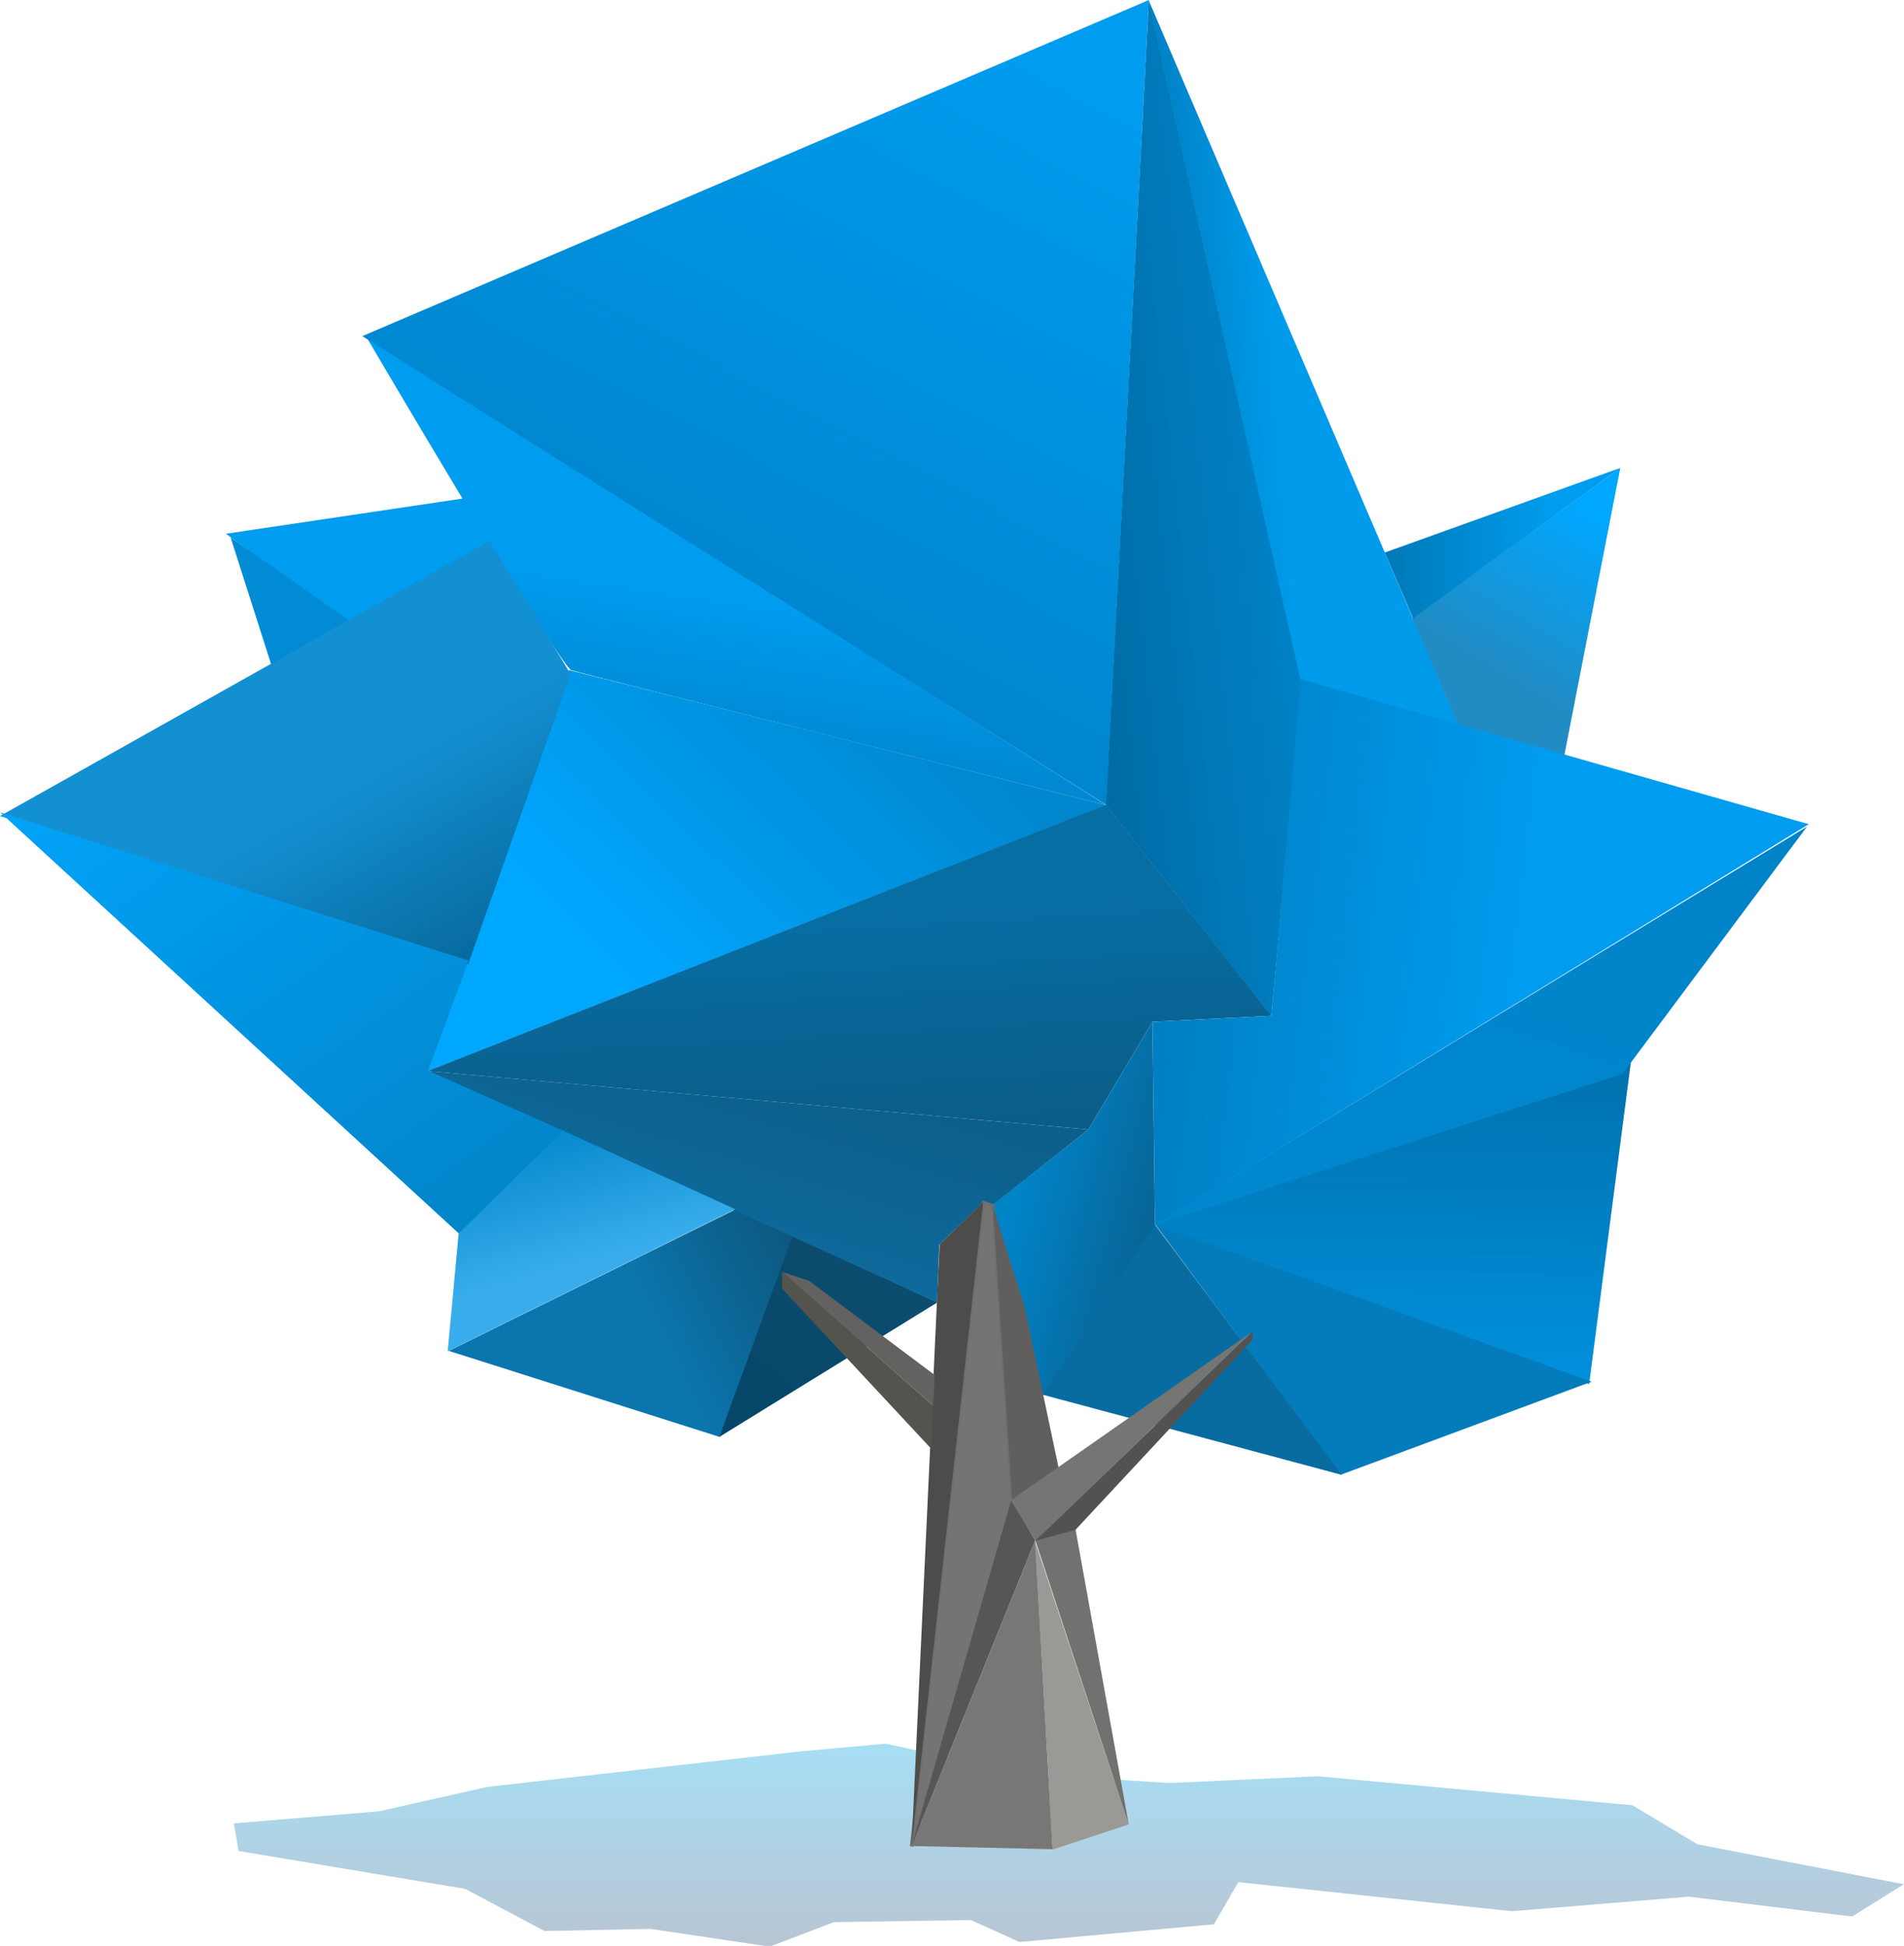 <svg xmlns="http://www.w3.org/2000/svg" xmlns:xlink="http://www.w3.org/1999/xlink" id="Layer_1" x="0px" y="0px" viewBox="0 0 537.6 549.4" xml:space="preserve"><g transform="translate(-357.35)">			<linearGradient id="SVGID_1_" gradientUnits="userSpaceOnUse" x1="39.636" y1="-280.72" x2="39.636" y2="-279.719" gradientTransform="matrix(471.51 0 0 57.249 -18029.5 16563.117)">		<stop offset="0" style="stop-color:#08A4E4"></stop>		<stop offset="1" style="stop-color:#385E86"></stop>	</linearGradient>	<path opacity="0.356" fill-rule="evenodd" clip-rule="evenodd" fill="url(#SVGID_1_)" d="M583.2,494.5  l-88.2,10l-30.6,6.9l-41,3.4l1.3,7.8l64,10.7l22.4,11.9l29.9-0.6l33.7,5l18.1-6.9l38.7-0.6l13.7,6.2l54.9-5l6.9-11.9l77.2,8.2  l50-4.1l46.1,5.6l14.6-9.1l-58.3-11.3l-18.3-11l-88.8-8.2l-41.8,1.9l-40.8-2.5l-39.5-8.6L583.2,494.5z"></path>	<g transform="translate(14781.35 3691)">					<linearGradient id="SVGID_00000155837351166389495570000015243101280199356589_" gradientUnits="userSpaceOnUse" x1="-29519.486" y1="-281.152" x2="-29519.459" y2="-282.859" gradientTransform="matrix(134.658 0 0 92.587 3961008.25 22749.443)">			<stop offset="0" style="stop-color:#0097E7"></stop>			<stop offset="1" style="stop-color:#006094"></stop>		</linearGradient>		<path fill="url(#SVGID_00000155837351166389495570000015243101280199356589_)" d="M-14098-3345.3l134.7-47.5l-12,92.6"></path>		<path fill="#047CBB" d="M-14045.5-3274.6l70.9-26.3l-123.2-44.4L-14045.5-3274.6z"></path>		<path fill="#086CA1" d="M-14129.9-3297.3l31.9-48.1l52.8,70.8L-14129.9-3297.3z"></path>					<linearGradient id="SVGID_00000135655308681087698090000012166462886192437948_" gradientUnits="userSpaceOnUse" x1="-29517.379" y1="-280.648" x2="-29516.785" y2="-280.838" gradientTransform="matrix(97.477 0 0 64.351 2863036.25 14745.467)">			<stop offset="0" style="stop-color:#0B76AE"></stop>			<stop offset="1" style="stop-color:#0D5174"></stop>		</linearGradient>		<path fill="url(#SVGID_00000135655308681087698090000012166462886192437948_)" d="M-14297.3-3309.6l81.3-40.1l16.2,7.7l-21,56.7   L-14297.3-3309.6z"></path>					<linearGradient id="SVGID_00000023244470306584032920000005269516257557628807_" gradientUnits="userSpaceOnUse" x1="-29513.988" y1="-279.791" x2="-29513.201" y2="-280.671" gradientTransform="matrix(61.614 0 0 56.763 1804249.125 12590.489)">			<stop offset="0" style="stop-color:#054668"></stop>			<stop offset="1" style="stop-color:#0D4E70"></stop>		</linearGradient>		<path fill="url(#SVGID_00000023244470306584032920000005269516257557628807_)" d="M-14220.9-3285.3l61.6-38l-40.9-18.8   L-14220.9-3285.3z"></path>					<linearGradient id="SVGID_00000136389781000629437110000000794086963183108779_" gradientUnits="userSpaceOnUse" x1="-29521.264" y1="-282.634" x2="-29521.367" y2="-282.205" gradientTransform="matrix(209 0 0 132.423 6155727 33899.543)">			<stop offset="0" style="stop-color:#009CEF"></stop>			<stop offset="1" style="stop-color:#007EC2"></stop>		</linearGradient>		<path fill="url(#SVGID_00000136389781000629437110000000794086963183108779_)" d="M-14320.7-3596.1l209,132.4   c0,0-147.8-37-151-38.1S-14320.7-3596.1-14320.7-3596.1z"></path>					<linearGradient id="SVGID_00000059304075576927249950000014766163385226440843_" gradientUnits="userSpaceOnUse" x1="-29521.129" y1="-283.905" x2="-29521.592" y2="-282.992" gradientTransform="matrix(222.166 0 0 227.273 6544452.5 60836.688)">			<stop offset="0" style="stop-color:#009CEF"></stop>			<stop offset="1" style="stop-color:#007EC2"></stop>		</linearGradient>		<path fill="url(#SVGID_00000059304075576927249950000014766163385226440843_)" d="M-14099.6-3691l-12,227.3l-210.1-132.4   L-14099.6-3691z"></path>					<linearGradient id="SVGID_00000105422523341349496240000003067772806164236220_" gradientUnits="userSpaceOnUse" x1="-29511.217" y1="-284.218" x2="-29513.318" y2="-283.005" gradientTransform="matrix(55.194 0 0 286.848 1614823.375 77815.688)">			<stop offset="0" style="stop-color:#009CEF"></stop>			<stop offset="1" style="stop-color:#006194"></stop>		</linearGradient>		<path fill="url(#SVGID_00000105422523341349496240000003067772806164236220_)" d="M-14065-3404.1l8.5-94.2l-43.1-192.6   l-12.1,227.2L-14065-3404.1z"></path>					<linearGradient id="SVGID_00000084492513003805806160000017142224700548202135_" gradientUnits="userSpaceOnUse" x1="-29516.752" y1="-283.332" x2="-29517.305" y2="-283.235" gradientTransform="matrix(88.458 0 0 206.952 2596945.75 55045.207)">			<stop offset="0" style="stop-color:#009BEB"></stop>			<stop offset="1" style="stop-color:#006BA3"></stop>		</linearGradient>		<path fill="url(#SVGID_00000084492513003805806160000017142224700548202135_)" d="M-14011.2-3484l-88.5-207l43.4,194.3   L-14011.2-3484z"></path>					<linearGradient id="SVGID_00000129889061751776193380000000295541546925299626_" gradientUnits="userSpaceOnUse" x1="-29512.783" y1="-282.015" x2="-29513.045" y2="-281.396" gradientTransform="matrix(58.66 0 0 83.175 1717239.5 19900.891)">			<stop offset="0" style="stop-color:#00A7FF"></stop>			<stop offset="1" style="stop-color:#218CC4"></stop>		</linearGradient>		<path fill="url(#SVGID_00000129889061751776193380000000295541546925299626_)" d="M-14025.2-3516.4l58.7-42.5l-16.2,83.2   l-28.5-8.1L-14025.2-3516.4z"></path>					<linearGradient id="SVGID_00000000919438018027523390000016170153911336338850_" gradientUnits="userSpaceOnUse" x1="-29515.065" y1="-278.738" x2="-29514.324" y2="-278.738" gradientTransform="matrix(66.541 0 0 42.532 1949913.125 8317.697)">			<stop offset="0" style="stop-color:#0077B4"></stop>			<stop offset="1" style="stop-color:#009CED"></stop>		</linearGradient>		<path fill="url(#SVGID_00000000919438018027523390000016170153911336338850_)" d="M-13966.5-3558.9l-66.5,23.9l8,18.6   L-13966.5-3558.9z"></path>		<path fill="#009CEF" d="M-14360.2-3540.3l34.4,25.1l40.1-22.8l-7.3-12.3L-14360.2-3540.3z"></path>		<path fill="#018BD4" d="M-14346.6-3500.8l-12.3-38.5l34.5,24.2L-14346.6-3500.8z"></path>					<linearGradient id="SVGID_00000102525709364497081360000008470962167123588480_" gradientUnits="userSpaceOnUse" x1="-29521.389" y1="-282.318" x2="-29520.76" y2="-282.699" gradientTransform="matrix(191.458 0 0 113.219 5637817 28520.578)">			<stop offset="0" style="stop-color:#00A7FF"></stop>			<stop offset="1" style="stop-color:#0087CE"></stop>		</linearGradient>		<path fill="url(#SVGID_00000102525709364497081360000008470962167123588480_)" d="M-14303.2-3388.6l191.5-75.1l-151.6-38.1   L-14303.2-3388.6z"></path>					<linearGradient id="SVGID_00000137130337141740498850000015091210107743592349_" gradientUnits="userSpaceOnUse" x1="-29521.717" y1="-282.002" x2="-29521.584" y2="-281.106" gradientTransform="matrix(238.284 0 0 91.634 7020345.5 22407.107)">			<stop offset="0" style="stop-color:#076EA4"></stop>			<stop offset="1" style="stop-color:#0C577E"></stop>		</linearGradient>		<path fill="url(#SVGID_00000137130337141740498850000015091210107743592349_)" d="M-14116.7-3372.1l18.1-30.4l33.6-1.7l-46.7-59.6   l-191.6,75.2L-14116.7-3372.1z"></path>					<linearGradient id="SVGID_00000078758073195203426090000018022620095721754021_" gradientUnits="userSpaceOnUse" x1="-29509.393" y1="-282.004" x2="-29510.123" y2="-282.45" gradientTransform="matrix(46.031 0 0 105.1 1344251 26305.867)">			<stop offset="0" style="stop-color:#0A5F8C"></stop>			<stop offset="1" style="stop-color:#0083C7"></stop>		</linearGradient>		<path fill="url(#SVGID_00000078758073195203426090000018022620095721754021_)" d="M-14098.6-3402.5l0.7,57.4l-31.8,47.7   l-14.2-53.3l27.2-21.4L-14098.6-3402.5z"></path>					<linearGradient id="SVGID_00000133503529618311300880000011036017812577511340_" gradientUnits="userSpaceOnUse" x1="-29520.672" y1="-281.115" x2="-29521.143" y2="-280.567" gradientTransform="matrix(186.523 0 0 65.283 5492109 14972.141)">			<stop offset="0" style="stop-color:#0C5F8B"></stop>			<stop offset="1" style="stop-color:#0E6C9E"></stop>		</linearGradient>		<path fill="url(#SVGID_00000133503529618311300880000011036017812577511340_)" d="M-14159.4-3323.3l0.6-16.3l12.3-11.8l2.7,0.7   l27.1-21.4l-186.5-16.5L-14159.4-3323.3z"></path>					<linearGradient id="SVGID_00000109729605830007085410000001653093007405242039_" gradientUnits="userSpaceOnUse" x1="-29520.268" y1="-282.491" x2="-29519.943" y2="-282.05" gradientTransform="matrix(161.096 0 0 119.508 4741264 30276.357)">			<stop offset="0" style="stop-color:#1390D2"></stop>			<stop offset="1" style="stop-color:#056394"></stop>		</linearGradient>		<path fill="url(#SVGID_00000109729605830007085410000001653093007405242039_)" d="M-14424-3460.6l138.3-77.7l22.8,37.6l-28.9,81.9   L-14424-3460.6z"></path>					<linearGradient id="SVGID_00000073710780884788576970000015399917634607280783_" gradientUnits="userSpaceOnUse" x1="-29520.662" y1="-283.04" x2="-29519.754" y2="-282.079" gradientTransform="matrix(159.346 0 0 118.853 4689595.5 30166.502)">			<stop offset="0" style="stop-color:#01A3F9"></stop>			<stop offset="1" style="stop-color:#0284C8"></stop>		</linearGradient>		<path fill="url(#SVGID_00000073710780884788576970000015399917634607280783_)" d="M-14294.4-3342.7l29.8-28.9l-38.5-17.1   l11.4-31.1l-132.2-41.8L-14294.4-3342.7z"></path>					<linearGradient id="SVGID_00000128471014640245136080000016654712379709390465_" gradientUnits="userSpaceOnUse" x1="-29516.17" y1="-280.429" x2="-29516.394" y2="-281.035" gradientTransform="matrix(81.184 0 0 62.348 2381985.5 14152.414)">			<stop offset="0" style="stop-color:#39ADEB"></stop>			<stop offset="1" style="stop-color:#0286CB"></stop>		</linearGradient>		<path fill="url(#SVGID_00000128471014640245136080000016654712379709390465_)" d="M-14294.5-3342.7l-3.1,33.2l81.2-40.1   l-48.7-22.2L-14294.5-3342.7z"></path>		<path fill="#757472" stroke="#707070" d="M-14166.6-3169.7l28.5-95.4l-5.6-85.5l-2.6-0.8l-0.5,3.6L-14166.6-3169.7z"></path>		<path fill="#4C4D4B" d="M-14158.7-3339.7l12.3-11.9l-20.2,181.6L-14158.7-3339.7z"></path>		<path fill="#575654" d="M-14138.4-3267.7l6.7,11.6l-34.9,86.3L-14138.4-3267.7z"></path>		<path fill="#787775" d="M-14126.8-3168.9l-4.9-87.2l-34.9,86.3L-14126.8-3168.9z"></path>		<path fill="#9A9995" d="M-14105.3-3175.9l-21.5,7.1l-5-87.2L-14105.3-3175.9z"></path>		<path fill="#72716F" d="M-14120.3-3259.1l15,83.2l-26.4-80.3"></path>		<path fill="#605F5D" d="M-14134.6-3321.6l9.5,45l-13.1,9.6l-5.5-83.7L-14134.6-3321.6z"></path>		<path fill="#757674" d="M-14070.3-3315.1l-61.3,59.1l-7-11.4L-14070.3-3315.1z"></path>		<path fill="#535250" d="M-14120.4-3259l50.1-53.8v-2.2l-61.4,59L-14120.4-3259z"></path>		<path fill="#636260" d="M-14203.2-3331.9l7.6,2.5l35.5,26.6l-0.4,8.7L-14203.2-3331.9z"></path>		<path fill="#54544F" d="M-14161.1-3282l0.6-12.1l-42.7-37.8v4.7L-14161.1-3282z"></path>					<linearGradient id="SVGID_00000034085825808023620410000004723060327228736954_" gradientUnits="userSpaceOnUse" x1="-29520.906" y1="-282.131" x2="-29520.506" y2="-282.857" gradientTransform="matrix(184.483 0 0 112.515 5432082 28364.117)">			<stop offset="0" style="stop-color:#0087CE"></stop>			<stop offset="1" style="stop-color:#0083C8"></stop>		</linearGradient>		<path fill="url(#SVGID_00000034085825808023620410000004723060327228736954_)" d="M-13913.8-3457.6l-184.5,112.5l132.4-42.7   L-13913.8-3457.6z"></path>					<linearGradient id="SVGID_00000075128036503937953450000011020469593629980842_" gradientUnits="userSpaceOnUse" x1="-29521.617" y1="-283.019" x2="-29521.051" y2="-282.965" gradientTransform="matrix(201.095 0 0 164.087 5922530 43020.57)">			<stop offset="0" style="stop-color:#007BBC"></stop>			<stop offset="1" style="stop-color:#009CEF"></stop>		</linearGradient>		<path fill="url(#SVGID_00000075128036503937953450000011020469593629980842_)" d="M-14097.9-3345.2l-0.7-57.3l33.6-1.7l8.3-95   l143.4,40.9l-179,109.7C-14138.5-3320.3-14097.9-3345.2-14097.9-3345.2z"></path>	</g></g></svg>
